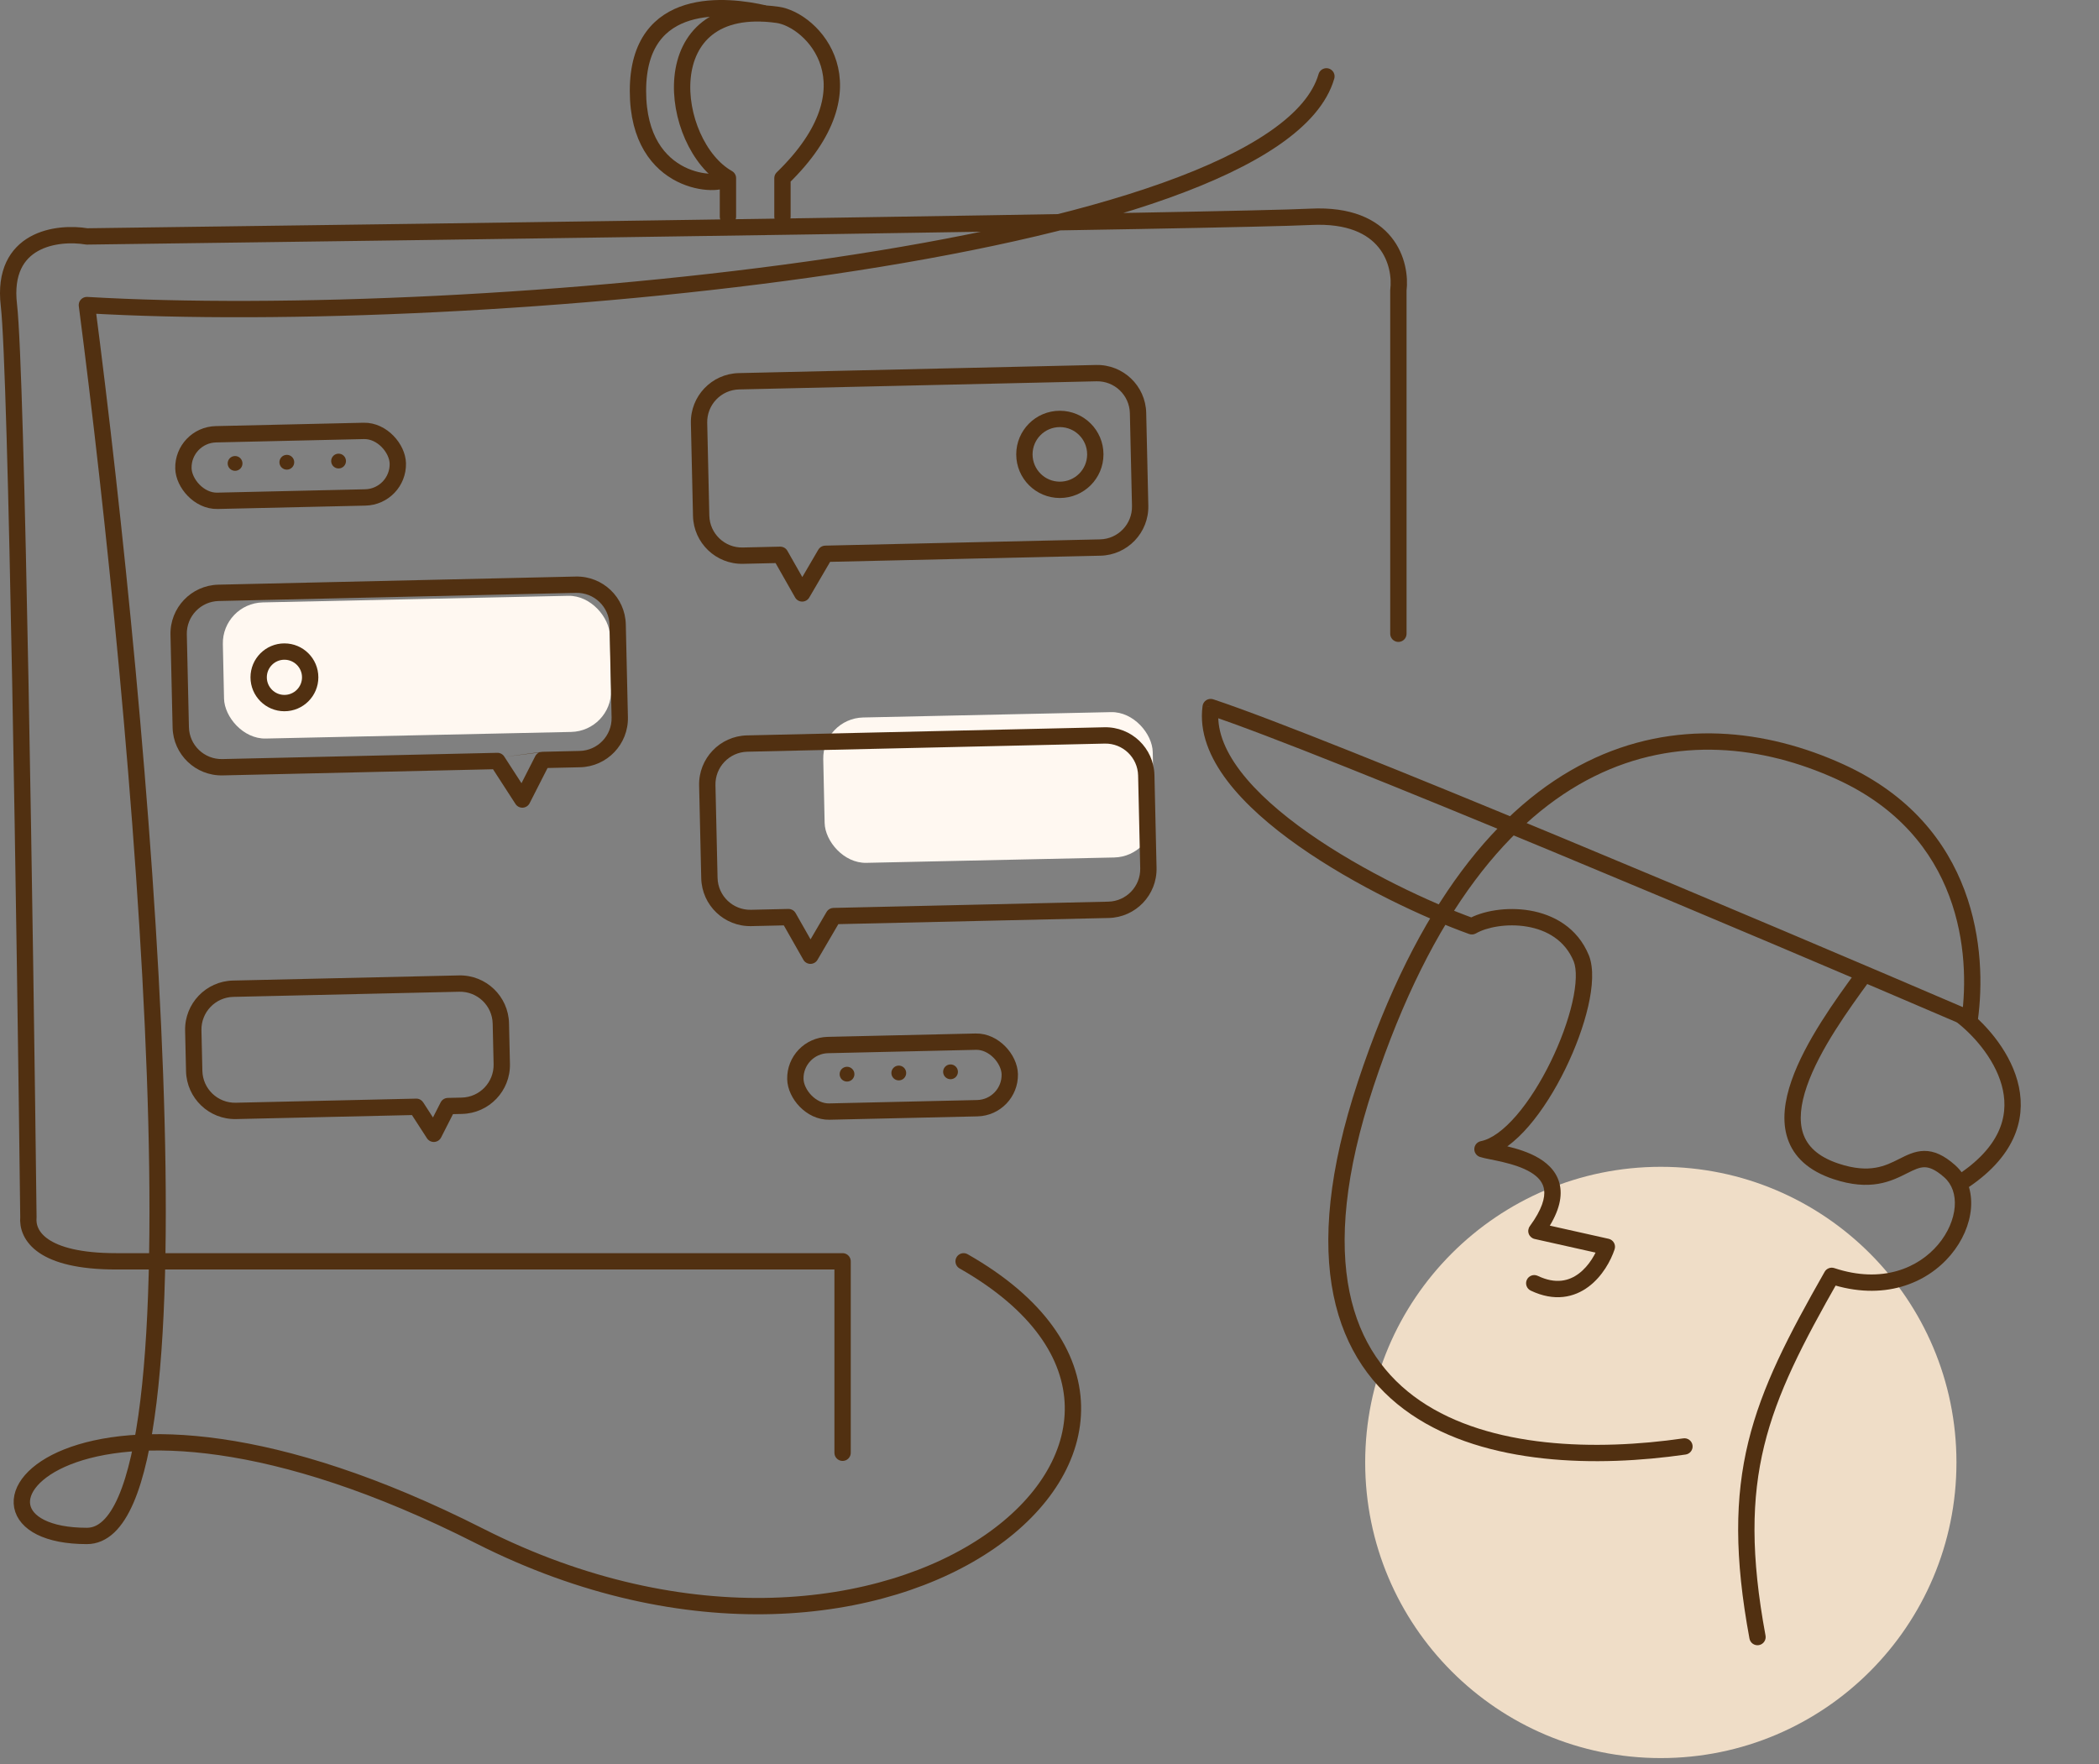 <svg width="257" height="216" viewBox="0 0 257 216" fill="none" xmlns="http://www.w3.org/2000/svg">
<rect x="0" y="0" width="257" height="216" fill="#808080" stroke="none"/>
<path d="M103.166 177.874C103.166 170.16 103.166 154.436 103.166 154.436C76.362 154.436 23.549 154.436 14.222 154.436C5.098 154.436 3.279 151.234 3.478 149.033C3.079 115.209 2.045 45.52 1.089 37.354C0.134 29.189 7.059 28.348 10.64 28.948C56.605 28.348 150.921 27.027 160.472 26.547C170.023 26.066 171.615 32.351 171.217 35.553V77.595M162.405 9.349C156.112 31.186 57.962 40.124 10.64 37.354C17.177 87.59 26.327 188.06 10.64 188.06C-8.967 188.06 7.818 162.267 58.705 188.06C109.592 213.853 154.703 175.332 117.984 154.436" stroke="#513011" stroke-width="2" stroke-linecap="round" stroke-linejoin="round"/>
<path d="M89.129 26.521V21.815C81.848 17.697 79.58 -0.349 95.197 1.815C99.443 2.403 107.453 10.521 95.803 21.815V26.521" stroke="#513011" stroke-width="2" stroke-linecap="round" stroke-linejoin="round"/>
<path d="M93.569 1.634C89.203 0.632 78.112 -0.739 78.111 11.129C78.111 22.997 88.505 22.906 88.791 21.809" stroke="#513011" stroke-width="2"/>
<circle r="36.197" transform="matrix(-1 1.65284e-08 1.65284e-08 1 203.35 179.061)" fill="#EFDDC7"/>
<path d="M240.341 124.485C244.982 128.183 251.432 137.421 240.102 144.783" stroke="#513011" stroke-width="2" stroke-linecap="round" stroke-linejoin="round"/>
<path d="M228.905 120.095C229.231 119.649 229.133 119.023 228.687 118.697C228.241 118.372 227.615 118.469 227.29 118.915L228.905 120.095ZM224.276 156.215L224.59 155.265C224.138 155.116 223.642 155.306 223.407 155.72L224.276 156.215ZM214.203 200.624C214.303 201.167 214.825 201.526 215.368 201.425C215.911 201.325 216.27 200.803 216.17 200.26L214.203 200.624ZM227.29 118.915C224.77 122.365 221.008 127.529 219.344 132.338C218.511 134.744 218.146 137.215 218.868 139.393C219.611 141.638 221.432 143.359 224.493 144.373L225.121 142.474C222.506 141.608 221.265 140.269 220.766 138.765C220.246 137.194 220.461 135.225 221.234 132.992C222.781 128.521 226.341 123.606 228.905 120.095L227.29 118.915ZM224.493 144.373C226.714 145.108 228.478 145.197 229.962 144.947C231.43 144.7 232.558 144.127 233.457 143.675C234.407 143.198 234.994 142.924 235.608 142.917C236.154 142.91 236.897 143.127 238.046 144.145L239.372 142.648C238.015 141.446 236.81 140.902 235.584 140.917C234.425 140.93 233.415 141.458 232.559 141.888C231.653 142.344 230.767 142.783 229.629 142.975C228.507 143.164 227.073 143.121 225.121 142.474L224.493 144.373ZM238.046 144.145C239.016 145.003 239.453 146.283 239.333 147.775C239.212 149.275 238.522 150.935 237.303 152.381C234.896 155.237 230.461 157.21 224.59 155.265L223.961 157.164C230.611 159.366 235.9 157.149 238.832 153.669C240.284 151.947 241.168 149.903 241.327 147.935C241.486 145.959 240.91 144.009 239.372 142.648L238.046 144.145ZM223.407 155.72C218.973 163.514 215.722 169.745 214.064 176.536C212.401 183.354 212.359 190.663 214.203 200.624L216.17 200.26C214.36 190.487 214.43 183.477 216.007 177.011C217.591 170.519 220.711 164.504 225.145 156.709L223.407 155.72Z" fill="#513011"/>
<path d="M180.214 113.417L179.875 114.358C180.152 114.458 180.46 114.43 180.715 114.283L180.214 113.417ZM148.232 86.571L148.547 85.622C148.264 85.529 147.955 85.566 147.703 85.723C147.45 85.881 147.281 86.143 147.241 86.437L148.232 86.571ZM241.175 124.761L240.78 125.68C241.067 125.803 241.395 125.785 241.667 125.632C241.939 125.478 242.123 125.207 242.166 124.898L241.175 124.761ZM225.267 94.485L225.681 93.575L225.267 94.485ZM206.386 178.092C206.933 178.013 207.311 177.506 207.232 176.959C207.153 176.412 206.646 176.034 206.099 176.113L206.386 178.092ZM193.614 117.346L194.545 116.98L194.539 116.967L193.614 117.346ZM181.513 140.703L181.317 139.723C180.872 139.812 180.543 140.189 180.515 140.642C180.487 141.095 180.768 141.51 181.199 141.653L181.513 140.703ZM188.118 150.723L187.311 150.132C187.112 150.404 187.063 150.759 187.182 151.075C187.301 151.39 187.57 151.625 187.9 151.699L188.118 150.723ZM196.741 152.653L197.691 152.967C197.78 152.699 197.751 152.406 197.611 152.16C197.472 151.914 197.235 151.738 196.96 151.677L196.741 152.653ZM188.282 156.216C187.784 155.978 187.187 156.19 186.95 156.689C186.712 157.188 186.924 157.784 187.423 158.022L188.282 156.216ZM180.553 112.476C175.237 110.563 166.942 106.726 160.188 101.979C156.81 99.605 153.864 97.035 151.865 94.404C149.862 91.767 148.889 89.176 149.223 86.706L147.241 86.437C146.808 89.641 148.104 92.758 150.273 95.614C152.445 98.474 155.574 101.181 159.038 103.616C165.969 108.487 174.432 112.399 179.875 114.358L180.553 112.476ZM147.918 87.521C161.888 92.147 215.617 114.874 240.78 125.68L241.569 123.842C216.457 113.058 162.622 90.283 148.547 85.622L147.918 87.521ZM242.166 124.898C243.287 116.747 242.189 101.085 225.681 93.575L224.853 95.395C240.161 102.36 241.257 116.829 240.184 124.625L242.166 124.898ZM225.681 93.575C216.283 89.299 205.042 87.934 194.291 93.275C183.553 98.61 173.514 110.531 166.28 132.376L168.179 133.005C175.318 111.446 185.095 100.077 195.181 95.066C205.253 90.062 215.844 91.296 224.853 95.395L225.681 93.575ZM166.28 132.376C162.654 143.324 161.913 151.906 163.271 158.576C164.636 165.279 168.109 169.986 172.755 173.161C181.956 179.449 195.631 179.65 206.386 178.092L206.099 176.113C195.45 177.655 182.432 177.352 173.884 171.51C169.655 168.62 166.489 164.355 165.231 158.177C163.966 151.967 164.617 143.759 168.179 133.005L166.28 132.376ZM180.715 114.283C182.008 113.534 184.5 113.034 186.97 113.455C189.398 113.868 191.627 115.134 192.689 117.726L194.539 116.967C193.143 113.558 190.199 111.976 187.306 111.483C184.454 110.997 181.475 111.532 179.713 112.551L180.715 114.283ZM192.684 117.713C193.068 118.691 193.037 120.449 192.511 122.747C191.998 124.987 191.061 127.552 189.856 130.015C188.651 132.48 187.196 134.802 185.67 136.572C184.117 138.374 182.607 139.465 181.317 139.723L181.709 141.684C183.668 141.292 185.547 139.778 187.185 137.878C188.851 135.945 190.394 133.468 191.653 130.894C192.912 128.319 193.908 125.609 194.461 123.193C195 120.835 195.166 118.559 194.545 116.98L192.684 117.713ZM181.199 141.653C181.512 141.757 181.967 141.85 182.419 141.941C182.901 142.039 183.449 142.148 184.034 142.288C185.216 142.569 186.457 142.956 187.424 143.541C188.381 144.119 188.949 144.813 189.063 145.697C189.183 146.625 188.844 148.041 187.311 150.132L188.925 151.314C190.587 149.045 191.262 147.109 191.047 145.441C190.826 143.73 189.709 142.585 188.459 141.829C187.22 141.08 185.734 140.637 184.497 140.342C183.873 140.193 183.288 140.077 182.817 139.981C182.318 139.88 182.001 139.812 181.828 139.754L181.199 141.653ZM187.9 151.699L196.523 153.628L196.96 151.677L188.336 149.747L187.9 151.699ZM195.792 152.338C195.419 153.464 194.573 154.989 193.307 155.938C192.115 156.831 190.496 157.269 188.282 156.216L187.423 158.022C190.33 159.405 192.74 158.862 194.506 157.539C196.197 156.271 197.234 154.345 197.691 152.967L195.792 152.338Z" fill="#513011"/>
<rect x="100.691" y="87.956" width="40.351" height="17.802" rx="5" transform="rotate(-1.238 100.691 87.956)" fill="#FFF8F1"/>
<rect x="27.178" y="73.867" width="47.405" height="16.671" rx="5" transform="rotate(-1.238 27.178 73.867)" fill="#FFF8F1"/>
<path fill-rule="evenodd" clip-rule="evenodd" d="M90.454 45.682C87.141 45.758 84.516 48.504 84.592 51.817L84.85 63.172C84.925 66.485 87.672 69.11 90.985 69.034L94.961 68.944L97.352 73.152C97.528 73.463 97.858 73.656 98.215 73.658C98.573 73.66 98.904 73.471 99.085 73.162L101.639 68.792L134.737 68.039C138.05 67.964 140.675 65.217 140.599 61.904L140.341 50.549C140.266 47.236 137.519 44.612 134.206 44.687L90.454 45.682ZM100.278 67.178C100.242 67.223 100.21 67.271 100.182 67.321L98.234 70.655L96.411 67.448C96.317 67.277 96.174 67.136 96.001 67.045C95.888 66.986 95.762 66.947 95.629 66.935C95.584 66.93 95.538 66.929 95.493 66.931L90.939 67.035C88.731 67.085 86.9 65.335 86.849 63.127L86.591 51.772C86.541 49.563 88.291 47.732 90.499 47.682L134.251 46.686C136.46 46.636 138.291 48.386 138.341 50.594L138.6 61.95C138.65 64.158 136.9 65.989 134.692 66.04L101.052 66.805C100.757 66.807 100.47 66.939 100.278 67.178Z" fill="#513011"/>
<path fill-rule="evenodd" clip-rule="evenodd" d="M70.489 70.592C73.801 70.516 76.548 73.141 76.623 76.454L76.882 87.809C76.957 91.122 74.333 93.868 71.02 93.944L67.043 94.034L64.846 98.347C64.683 98.665 64.363 98.873 64.006 98.892C63.649 98.91 63.309 98.736 63.115 98.436L60.365 94.186L27.267 94.939C23.954 95.014 21.208 92.39 21.133 89.077L20.874 77.722C20.799 74.409 23.423 71.662 26.736 71.587L70.489 70.592ZM61.765 92.669C61.588 92.366 61.255 92.165 60.879 92.174L27.222 92.94C25.013 92.99 23.182 91.24 23.132 89.032L22.874 77.676C22.823 75.468 24.573 73.637 26.782 73.587L70.534 72.591C72.743 72.541 74.574 74.291 74.624 76.499L74.882 87.855C74.933 90.063 73.183 91.894 70.974 91.944L66.409 92.048L66.401 92.048C66.381 92.049 66.36 92.05 66.34 92.052C66.363 92.05 66.386 92.049 66.409 92.048M66.007 92.139C65.808 92.23 65.638 92.385 65.532 92.594L63.851 95.893L61.765 92.669" fill="#513011"/>
<path fill-rule="evenodd" clip-rule="evenodd" d="M56.189 119.429C59.502 119.353 62.248 121.978 62.324 125.291L62.437 130.254C62.512 133.566 59.888 136.313 56.575 136.388L55.464 136.414L54.006 139.276C53.843 139.594 53.523 139.802 53.166 139.821C52.809 139.839 52.469 139.665 52.275 139.365L50.439 136.528L28.913 137.018C25.6 137.093 22.854 134.469 22.778 131.156L22.665 126.193C22.59 122.88 25.215 120.133 28.527 120.058L56.189 119.429ZM51.004 134.516C51.354 134.526 51.661 134.716 51.832 134.999L53.011 136.822L53.953 134.974C54.049 134.785 54.197 134.639 54.371 134.546C54.476 134.49 54.591 134.452 54.714 134.436C54.755 134.431 54.797 134.428 54.839 134.427L56.529 134.389C58.738 134.339 60.487 132.508 60.437 130.299L60.324 125.336C60.274 123.127 58.443 121.378 56.234 121.428L28.573 122.057C26.364 122.107 24.615 123.939 24.665 126.147L24.778 131.11C24.828 133.319 26.659 135.068 28.868 135.018L50.938 134.516C50.96 134.515 50.982 134.515 51.004 134.516Z" fill="#513011"/>
<path fill-rule="evenodd" clip-rule="evenodd" d="M91.462 90.041C88.15 90.116 85.525 92.863 85.6 96.176L85.859 107.531C85.934 110.844 88.681 113.469 91.994 113.393L95.97 113.303L98.361 117.511C98.537 117.822 98.866 118.015 99.224 118.017C99.582 118.019 99.913 117.83 100.093 117.521L102.648 113.151L135.746 112.398C139.059 112.323 141.683 109.576 141.608 106.263L141.35 94.908C141.274 91.595 138.528 88.971 135.215 89.046L91.462 90.041ZM101.287 111.537C101.251 111.582 101.219 111.63 101.191 111.68L99.242 115.014L97.42 111.807C97.325 111.635 97.182 111.495 97.009 111.404C96.896 111.344 96.77 111.306 96.637 111.294C96.592 111.289 96.547 111.288 96.501 111.29L91.948 111.394C89.74 111.444 87.908 109.694 87.858 107.486L87.6 96.13C87.55 93.922 89.299 92.091 91.508 92.04L135.26 91.045C137.469 90.995 139.3 92.745 139.35 94.953L139.608 106.309C139.659 108.517 137.909 110.348 135.7 110.398L102.061 111.164C101.766 111.166 101.479 111.298 101.287 111.537Z" fill="#513011"/>
<rect x="22.363" y="53.264" width="26.26" height="8.15" rx="4.075" transform="rotate(-1.303 22.363 53.264)" stroke="#513011" stroke-width="2" stroke-linecap="round" stroke-linejoin="round"/>
<rect x="97.29" y="128.045" width="26.26" height="8.15" rx="4.075" transform="rotate(-1.303 97.29 128.045)" stroke="#513011" stroke-width="2" stroke-linecap="round" stroke-linejoin="round"/>
<circle cx="28.782" cy="56.741" r="0.906" transform="rotate(-1.303 28.782 56.741)" fill="#513011"/>
<circle cx="35.119" cy="56.597" r="0.906" transform="rotate(-1.303 35.119 56.597)" fill="#513011"/>
<circle cx="41.455" cy="56.452" r="0.906" transform="rotate(-1.303 41.455 56.452)" fill="#513011"/>
<circle cx="103.709" cy="131.521" r="0.906" transform="rotate(-1.303 103.709 131.521)" fill="#513011"/>
<circle cx="110.046" cy="131.377" r="0.906" transform="rotate(-1.303 110.046 131.377)" fill="#513011"/>
<circle cx="116.382" cy="131.233" r="0.906" transform="rotate(-1.303 116.382 131.233)" fill="#513011"/>
<circle cx="34.824" cy="82.93" r="3.154" stroke="#513011" stroke-width="2"/>
<circle cx="129.768" cy="55.634" r="4.341" stroke="#513011" stroke-width="2"/>
</svg>